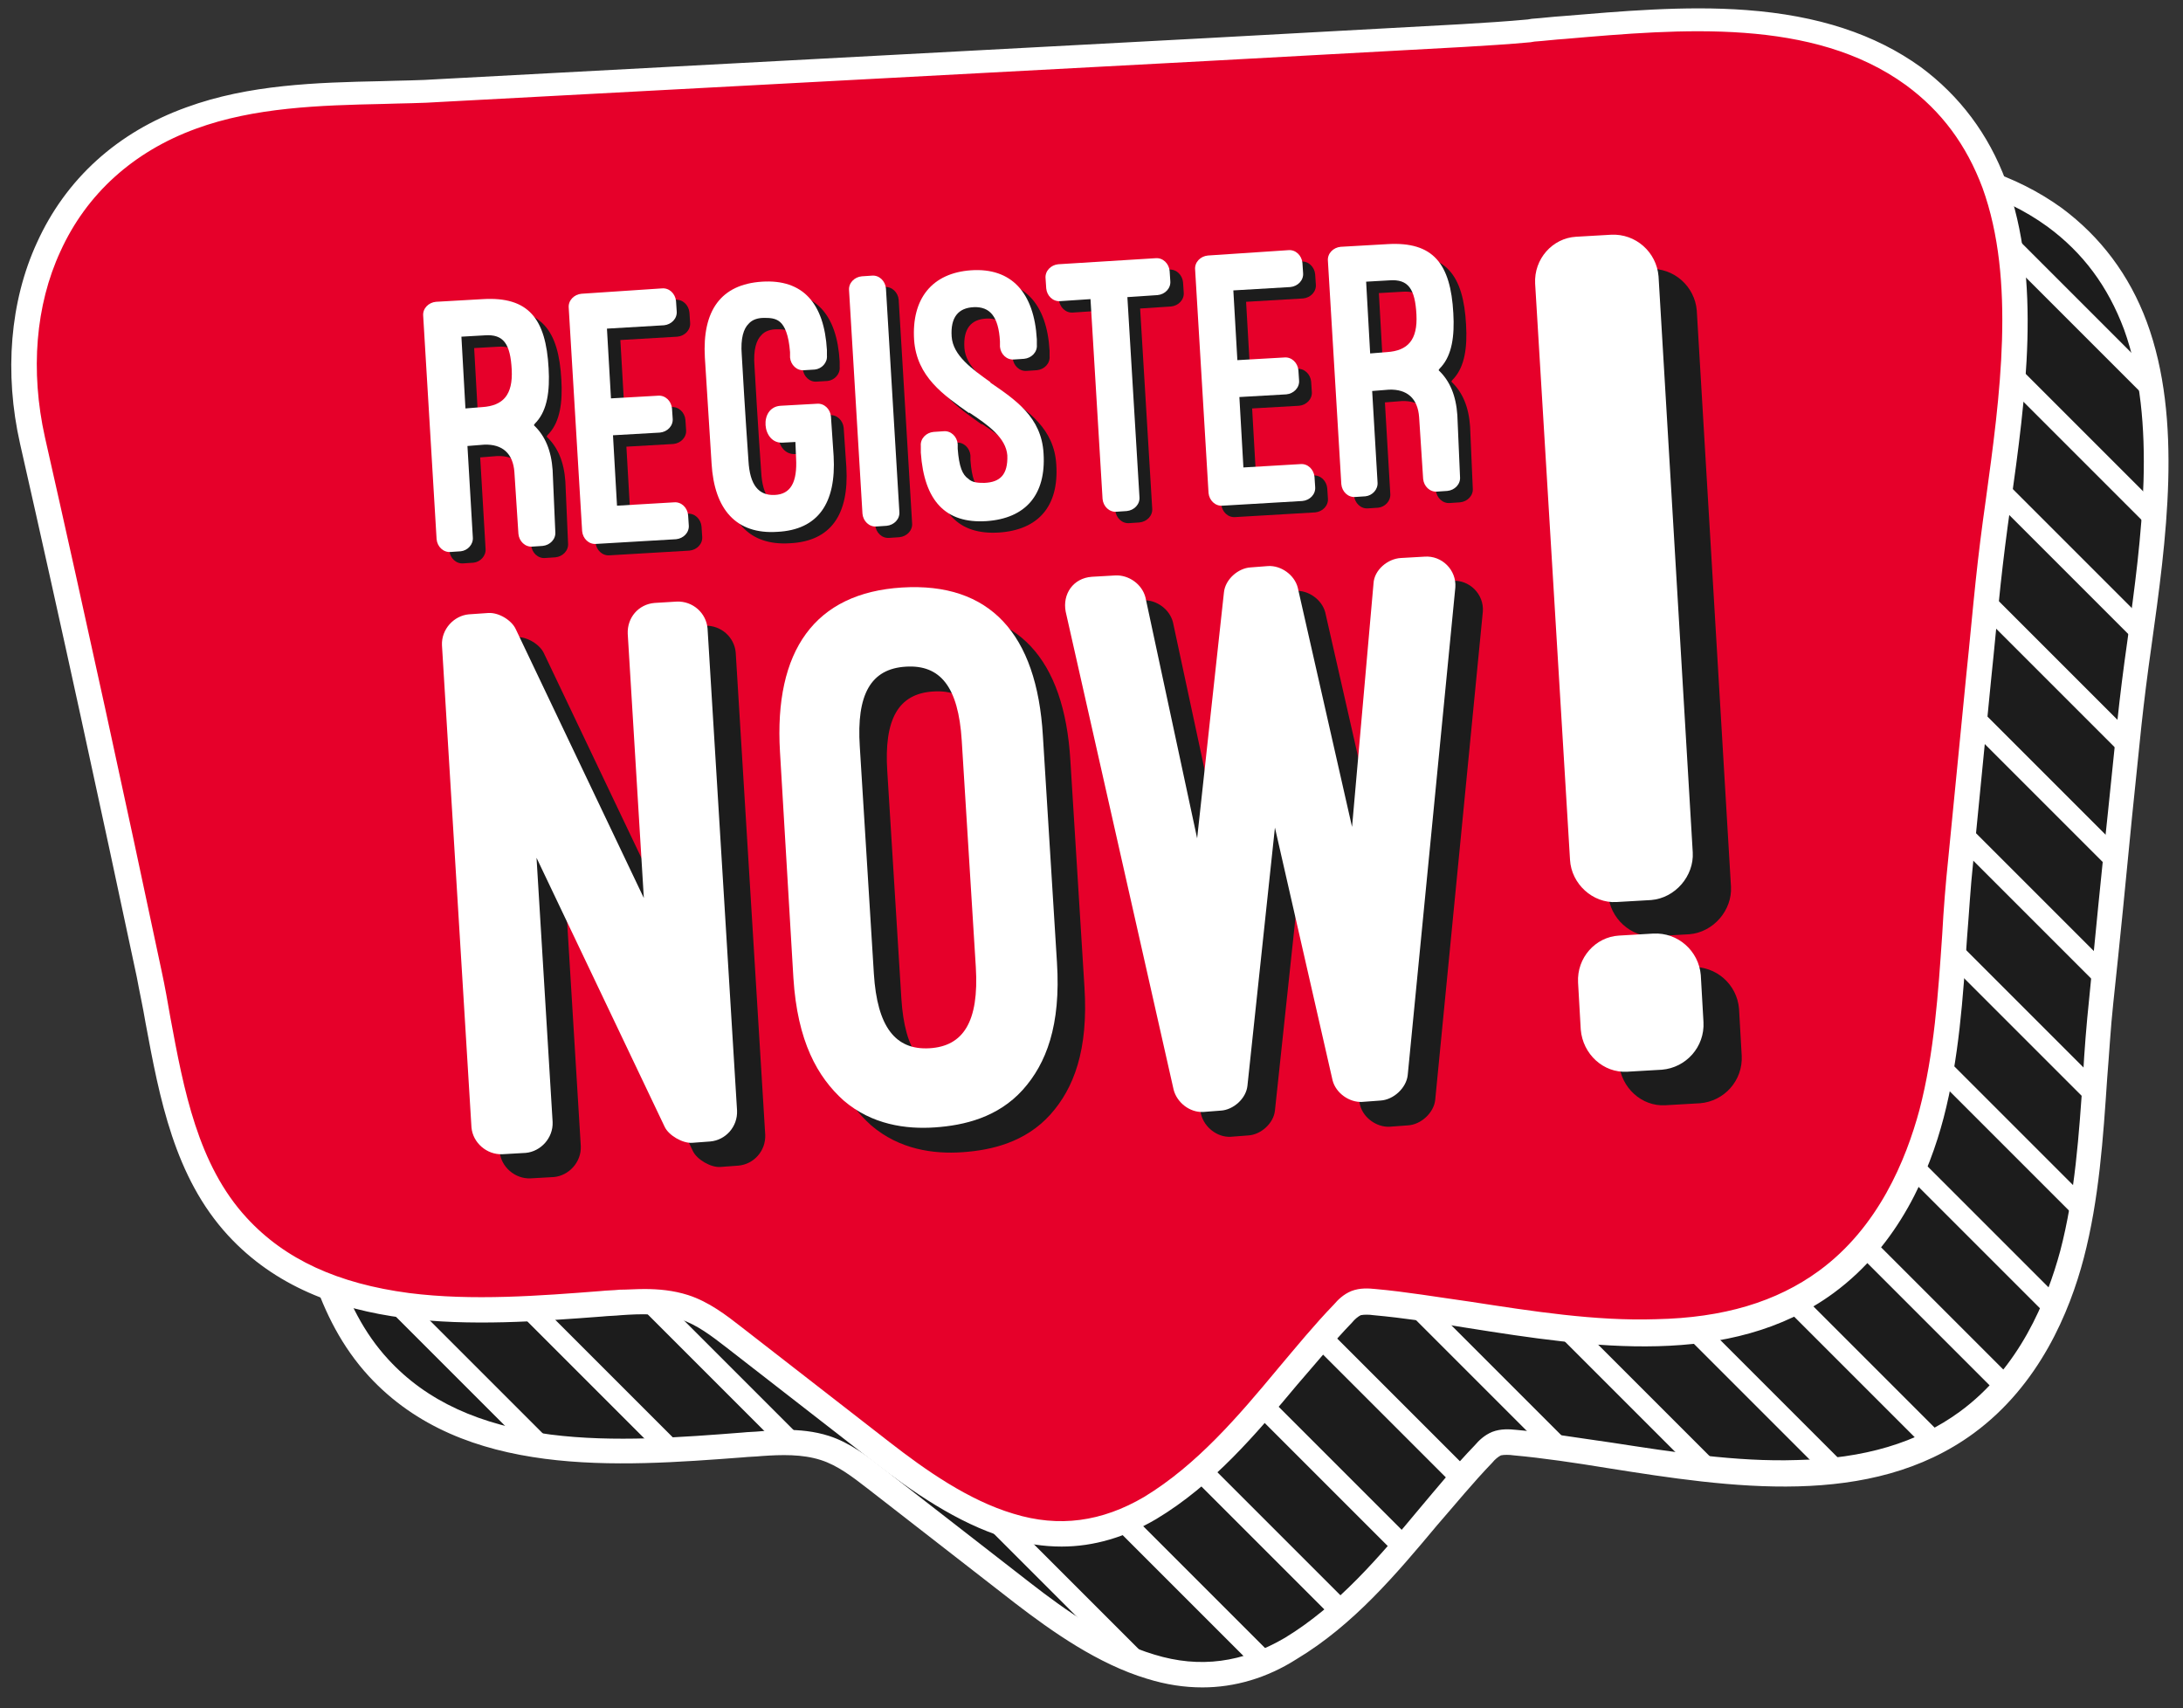<?xml version="1.0" encoding="UTF-8" standalone="no"?><svg xmlns="http://www.w3.org/2000/svg" xmlns:xlink="http://www.w3.org/1999/xlink" fill="#000000" height="254.7" preserveAspectRatio="xMidYMid meet" version="1" viewBox="80.0 149.0 325.5 254.7" width="325.5" zoomAndPan="magnify"><rect x="80.0" y="149.0" width="325.5" height="254.7" fill="#333333" stroke="none"/><g><g id="change1_13"><path d="M398.3,197.6c-2.3-6.2-6.1-11.8-12.1-16.1c-15.8-11.5-38.5-8.4-56.7-6.9c-3.5,0.3-7,0.6-10.5,0.7 c-19.2,1-38.4,2.1-57.7,3.1c-22.7,1.2-45.4,2.4-68,3.6c-9,0.5-17.9,1-26.9,1.4c-12.3,0.7-25.4-0.2-37.1,4.1 c-20.5,7.5-28.2,27.8-23.6,48.1c6,26.5,11.8,53,17.4,79.6c2.7,12.8,3.9,27.6,13.2,37.7c14.2,15.4,38.3,12.7,57.1,11.3 c3.2-0.2,6.5-0.4,9.5,0.7c2.8,0.9,5.1,2.7,7.4,4.5c7.3,5.7,14.7,11.4,22,17.1c12.3,9.5,25.4,17.2,40.1,8.3 c11.8-7.1,19.4-19.2,28.8-29c0.6-0.6,1.2-1.2,2-1.5c0.9-0.3,1.8-0.3,2.7-0.2c21,2,48.6,10.7,67.3-3c8.1-5.9,13.1-15.3,15.7-25 c3.2-12.2,3-25.3,4.3-37.7c1.4-13.8,2.7-27.6,4.1-41.4C399.1,239.4,404.9,215.6,398.3,197.6z" fill="#1c1c1c"/></g><g id="change2_5"><path d="M259.3,400.6c-2.7,0-5.4-0.4-8.3-1.3c-7.3-2.2-14.1-7-19.7-11.3l-22-17.1c-2.2-1.7-4.4-3.4-6.9-4.2 c-2.8-0.9-5.9-0.8-8.8-0.6c-0.9,0.1-1.9,0.1-2.8,0.2c-18.6,1.4-41.7,3.2-55.8-12.1c-8-8.7-10.2-20.4-12.3-31.7 c-0.4-2.4-0.9-4.6-1.3-6.8c-5.4-25.4-11.2-52.2-17.4-79.5c-2.4-10.6-1.5-21.3,2.5-30c4.3-9.5,12-16.5,22.3-20.2 c9.3-3.4,19.4-3.7,29.1-3.9c2.8-0.1,5.7-0.1,8.5-0.3l114.2-6.1c12.8-0.7,25.6-1.4,38.4-2.1c3.3-0.2,6.6-0.4,9.8-0.7l0.6-0.1 c1.5-0.1,3-0.3,4.6-0.4c8.5-0.7,18.2-1.6,27.4-0.9c10.7,0.8,19.2,3.6,26,8.5c5.8,4.3,10.1,10,12.7,17c5.4,14.6,2.9,32.5,0.7,48.3 c-0.6,4.2-1.1,8.2-1.5,11.9l-1.4,13.6c-0.9,9.3-1.8,18.5-2.8,27.8c-0.4,3.7-0.6,7.5-0.9,11.1c-0.6,8.9-1.2,18.1-3.5,26.9 c-2.1,8-6.6,18.9-16.4,26.1c-15.4,11.3-36.3,8.1-54.6,5.2c-4.9-0.8-9.6-1.5-14-1.9c-0.7-0.1-1.4-0.1-1.9,0 c-0.4,0.2-0.9,0.6-1.3,1.1c-2.8,2.9-5.5,6.2-8.2,9.3c-6.1,7.3-12.5,14.9-21,20C268.9,399.2,264.1,400.6,259.3,400.6z M197.1,362.2 c2.1,0,4.3,0.2,6.5,0.9c3.1,1,5.7,3,8,4.8l22,17.1c5.4,4.2,11.8,8.7,18.5,10.7c6.8,2.1,13.2,1.2,19.5-2.5 c7.9-4.8,14.1-12.1,20-19.2c2.7-3.2,5.4-6.5,8.3-9.5c0.6-0.7,1.4-1.5,2.6-2c1.3-0.5,2.6-0.4,3.6-0.3c4.5,0.4,9.2,1.2,14.2,1.9 c9.1,1.4,18.6,2.9,27.6,2.6c10.1-0.2,18-2.6,24.3-7.2c8.9-6.5,13-16.6,15-24c2.2-8.4,2.8-17.4,3.4-26.2c0.2-3.7,0.5-7.5,0.9-11.3 c0.9-9.3,1.8-18.5,2.8-27.8l1.4-13.6c0.4-3.8,0.9-7.8,1.5-12c2.1-15.3,4.5-32.7-0.5-46.5c-2.4-6.4-6.1-11.4-11.4-15.3 c-13.9-10.1-33.5-8.4-50.8-6.9c-1.6,0.1-3.1,0.3-4.6,0.4l-0.6,0.1c-3.2,0.3-6.6,0.5-9.9,0.7c-12.8,0.7-25.6,1.4-38.4,2.1 l-114.2,6.1c-2.8,0.2-5.8,0.2-8.6,0.3c-9.4,0.2-19.2,0.5-27.9,3.7c-9.3,3.4-16.3,9.7-20.2,18.3c-3.7,8-4.5,17.9-2.3,27.7 c6.2,27.4,12,54.2,17.4,79.6c0.5,2.3,0.9,4.6,1.3,6.9c2,10.8,4.1,22,11.4,29.9c5.7,6.2,13.6,9.8,24.2,11.2 c9.4,1.2,19.6,0.4,28.6-0.3c0.9-0.1,1.9-0.1,2.8-0.2C194.5,362.3,195.8,362.2,197.1,362.2z" fill="#ffffff"/></g></g><g id="change3_1"><path d="M377.2,176.6c-2.3-6.2-6.1-11.8-12.1-16.1c-15.8-11.5-38.5-8.4-56.7-6.9c-3.5,0.3-7,0.6-10.5,0.7 c-19.2,1-38.4,2.1-57.7,3.1c-22.7,1.2-45.4,2.4-68,3.6c-9,0.5-17.9,1-26.9,1.4c-12.3,0.7-25.4-0.2-37.1,4.1 c-20.5,7.5-28.2,27.8-23.6,48.1c6,26.5,11.8,53,17.4,79.6c2.7,12.8,3.9,27.6,13.2,37.7c14.2,15.4,38.3,12.7,57.1,11.3 c3.2-0.2,6.5-0.4,9.5,0.7c2.8,0.9,5.1,2.7,7.4,4.5c7.3,5.7,14.7,11.4,22,17.1c12.3,9.5,25.4,17.2,40.1,8.3 c11.8-7.1,19.4-19.2,28.8-29c0.6-0.6,1.2-1.2,2-1.5c0.9-0.3,1.8-0.3,2.7-0.2c21,2,48.6,10.7,67.3-3c8.1-5.9,13.1-15.3,15.7-25 c3.2-12.2,3-25.3,4.3-37.7c1.4-13.8,2.7-27.6,4.1-41.4C378.1,218.4,383.9,194.6,377.2,176.6z" fill="#e6002a"/></g><g id="change2_22"><path d="M238.3,379.6c-2.7,0-5.4-0.4-8.3-1.3c-7.3-2.2-14.1-7-19.7-11.3l-22-17.1c-2.2-1.7-4.4-3.4-6.9-4.2 c-2.8-0.9-5.9-0.8-8.8-0.6c-0.9,0.1-1.9,0.1-2.8,0.2c-18.6,1.4-41.7,3.2-55.8-12.1c-8-8.7-10.2-20.4-12.3-31.7 c-0.4-2.4-0.9-4.6-1.3-6.8c-5.4-25.4-11.2-52.2-17.4-79.5c-2.4-10.6-1.5-21.3,2.5-30c4.3-9.5,12-16.5,22.3-20.2 c9.3-3.4,19.4-3.7,29.1-3.9c2.8-0.1,5.7-0.1,8.5-0.3l114.2-6.1c12.8-0.7,25.6-1.4,38.4-2.1c3.3-0.2,6.6-0.4,9.8-0.7l0.6-0.1 c1.5-0.1,3-0.3,4.6-0.4c8.5-0.7,18.2-1.6,27.4-0.9c10.7,0.8,19.2,3.6,26,8.5c5.8,4.3,10.1,10,12.7,17l0,0 c5.4,14.6,2.9,32.5,0.7,48.3c-0.6,4.2-1.1,8.2-1.5,11.9c-0.5,4.7-0.9,9.3-1.4,14c-0.9,9.2-1.8,18.3-2.7,27.5 c-0.4,3.7-0.6,7.5-0.9,11.1c-0.6,8.9-1.2,18.1-3.5,26.9c-2.1,8-6.6,18.9-16.4,26.1c-15.4,11.3-36.3,8.1-54.6,5.2 c-4.9-0.8-9.6-1.5-14-1.9c-0.7-0.1-1.4-0.1-1.9,0c-0.4,0.2-0.9,0.6-1.3,1.1c-2.8,2.9-5.5,6.2-8.2,9.3c-6.1,7.3-12.5,14.9-21,20 C247.8,378.2,243.1,379.6,238.3,379.6z M176.1,341.2c2.1,0,4.3,0.2,6.5,0.9c3.1,1,5.7,3,8,4.8l22,17.1c5.4,4.2,11.8,8.7,18.5,10.7 c6.8,2.1,13.2,1.2,19.5-2.5c7.9-4.8,14.1-12.1,20-19.2c2.7-3.2,5.4-6.5,8.3-9.5c0.6-0.7,1.4-1.5,2.6-2c1.3-0.5,2.6-0.4,3.6-0.3 c4.5,0.4,9.2,1.2,14.2,1.9c9.1,1.4,18.6,2.9,27.6,2.6c10.1-0.2,18-2.6,24.3-7.2c8.9-6.5,13-16.6,15-24c2.2-8.4,2.8-17.4,3.4-26.2 c0.2-3.7,0.5-7.5,0.9-11.3c0.9-9.2,1.8-18.3,2.7-27.5c0.5-4.7,0.9-9.3,1.4-14c0.4-3.8,0.9-7.8,1.5-12c2.1-15.3,4.5-32.7-0.5-46.5 l0,0c-2.4-6.4-6.1-11.4-11.4-15.3c-13.9-10.1-33.5-8.4-50.8-6.9c-1.6,0.1-3.1,0.3-4.6,0.4l-0.6,0.1c-3.2,0.3-6.6,0.5-9.9,0.7 c-12.8,0.7-25.6,1.4-38.4,2.1l-114.2,6.1c-2.8,0.2-5.8,0.2-8.6,0.3c-9.4,0.2-19.2,0.5-27.9,3.7c-9.3,3.4-16.3,9.7-20.2,18.3 c-3.7,8-4.5,17.8-2.3,27.7c6.2,27.4,12,54.1,17.4,79.6c0.5,2.3,0.9,4.6,1.3,6.9c2,10.8,4.1,22,11.4,29.9c5.7,6.2,13.6,9.8,24.2,11.2 c9.4,1.2,19.6,0.4,28.6-0.3c0.9-0.1,1.9-0.1,2.8-0.2C173.5,341.3,174.8,341.2,176.1,341.2z" fill="#ffffff"/></g><g><g id="change2_34"><path d="M379,182.8c0.4,1.8,0.7,3.6,0.9,5.4l21,21c-0.2-1.8-0.5-3.6-0.9-5.4L379,182.8z" fill="#ffffff"/></g><g id="change2_16"><path d="M380.1,207.3l21,21c0.1-1.4,0.2-2.8,0.3-4.2l-21-21C380.3,204.5,380.2,205.9,380.1,207.3z" fill="#ffffff"/></g><g id="change2_17"><path d="M378.1,224.3l21,21c0.2-1.3,0.4-2.6,0.5-3.9l-21-21C378.4,221.7,378.3,223,378.1,224.3z" fill="#ffffff"/></g><g id="change2_11"><path d="M376.1,241.2l21,21c0.1-1.4,0.3-2.7,0.4-4.1l-21-21C376.3,238.5,376.2,239.8,376.1,241.2z" fill="#ffffff"/></g><g id="change2_12"><path d="M374.4,258.4l21,21c0.1-1.4,0.3-2.7,0.4-4.1l-21-21C374.6,255.7,374.5,257.1,374.4,258.4z" fill="#ffffff"/></g><g id="change2_3"><path d="M372.6,275.7l21,21c0.1-1.4,0.3-2.7,0.4-4.1l-21-21C372.9,273,372.8,274.3,372.6,275.7z" fill="#ffffff"/></g><g id="change2_33"><path d="M371.3,293.3l21,21c0.1-1.4,0.2-2.8,0.3-4.2l-21-21C371.5,290.5,371.4,291.9,371.3,293.3z" fill="#ffffff"/></g><g id="change2_1"><path d="M369.3,310.3l21,21c0.2-1.3,0.4-2.5,0.6-3.8l-21-21C369.8,307.7,369.6,309,369.3,310.3z" fill="#ffffff"/></g><g id="change2_20"><path d="M364.9,324.8l21,21c0.5-1,0.9-2.1,1.3-3.1l-21-21C365.8,322.7,365.4,323.8,364.9,324.8z" fill="#ffffff"/></g><g id="change2_35"><path d="M357.4,336.3l21,21c0.7-0.8,1.4-1.6,2-2.4l-21-21C358.8,334.7,358.2,335.5,357.4,336.3z" fill="#ffffff"/></g><g id="change2_21"><path d="M346.5,344.3l21,21c1-0.5,2-1,2.9-1.5l-21-21C348.4,343.3,347.5,343.8,346.5,344.3z" fill="#ffffff"/></g><g id="change2_4"><path d="M331.3,348.1l21,21c1.3-0.1,2.7-0.3,4-0.5l-21-21C334,347.8,332.7,348,331.3,348.1z" fill="#ffffff"/></g><g id="change2_18"><path d="M311.7,347.4l21,21c1.7,0.2,3.3,0.4,5,0.5l-21-21C315,347.8,313.4,347.6,311.7,347.4z" fill="#ffffff"/></g><g id="change2_9"><path d="M289.6,344.3l21,21c1.7,0.2,3.4,0.5,5.2,0.7l-21-21C293,344.7,291.3,344.5,289.6,344.3z" fill="#ffffff"/></g><g id="change2_6"><path d="M276.3,350l21,21c0.7-0.8,1.4-1.6,2.1-2.4l-21-21C277.7,348.4,277,349.2,276.3,350z" fill="#ffffff"/></g><g id="change2_24"><path d="M267.6,360.2l21,21c0.7-0.8,1.4-1.6,2.1-2.4l-21-21C269,358.6,268.3,359.4,267.6,360.2z" fill="#ffffff"/></g><g id="change2_10"><path d="M258.2,369.7l21,21c0.8-0.7,1.6-1.4,2.4-2.1l-21-21C259.8,368.3,259,369,258.2,369.7z" fill="#ffffff"/></g><g id="change2_2"><path d="M246.4,376.9l21,21c1-0.4,2.1-0.8,3.1-1.3l-21-21C248.5,376.1,247.5,376.6,246.4,376.9z" fill="#ffffff"/></g><g id="change2_23"><path d="M225.8,375.3l21,21c2.2,1,4.5,1.9,6.8,2.4l-21-21C230.4,377.2,228.1,376.3,225.8,375.3z" fill="#ffffff"/></g><g id="change2_8"><path d="M175.3,343.7l21,21c1.6,0,3.2,0,4.8,0.3l-21-21C178.5,343.7,176.9,343.7,175.3,343.7z" fill="#ffffff"/></g><g id="change2_7"><path d="M157.5,344.9l21,21c1.4-0.1,2.8-0.1,4.2-0.2l-21-21C160.3,344.7,158.9,344.8,157.5,344.9z" fill="#ffffff"/></g><g id="change2_36"><path d="M137.5,343.8l21,21c1.7,0.3,3.4,0.5,5.2,0.7l-21-21C140.9,344.4,139.2,344.1,137.5,343.8z" fill="#ffffff"/></g></g><g><g><g id="change1_5"><path d="M164.7,230c0.1,1.1-0.8,2-1.9,2.1l-1.5,0.1c-1.1,0.1-2-0.8-2.1-1.9l-0.6-9.2c-0.2-2.8-1.8-4.2-4.5-4.1 l-2.5,0.2l0.8,13.6c0.1,1.1-0.8,2-1.8,2.1l-1.5,0.1c-1.1,0.1-2-0.8-2.1-1.9l-2-33.3c-0.1-1.1,0.8-2,1.9-2.1l7-0.4 c6.8-0.4,9.4,2.9,9.8,10.3c0.2,3.4-0.2,6.2-1.8,8c-0.2,0.2-0.3,0.3-0.4,0.5c1.7,1.6,2.6,3.8,2.8,6.7L164.7,230z M151.3,211.6 l2.5-0.2c3.1-0.2,4.6-1.8,4.4-5.6c-0.2-3.8-1.2-5.3-4-5.1l-3.5,0.2L151.3,211.6z" fill="#1c1c1c"/></g><g id="change1_6"><path d="M180.7,193.7c1.1-0.1,2,0.8,2.1,1.9l0.1,1.5c0.1,1.1-0.8,2-1.9,2.1l-8.5,0.5l0.6,10.4l7-0.4 c1.1-0.1,2,0.8,2.1,1.9l0.1,1.5c0.1,1.1-0.8,2-1.9,2.1l-7,0.4l0.6,10.5l8.5-0.5c1.1-0.1,2,0.8,2.1,1.9l0.1,1.5 c0.1,1.1-0.8,2-1.9,2.1l-11.9,0.7c-1.1,0.1-2-0.8-2.1-1.9l-2-33.3c-0.1-1.1,0.8-2,1.9-2.1L180.7,193.7z" fill="#1c1c1c"/></g><g id="change1_7"><path d="M203.7,210.9c1.1-0.1,2,0.8,2.1,1.9l0.4,5.9c0.4,7-2.3,11-8.4,11.3c-6.1,0.4-9.4-3.3-9.8-10.2l-1-15.8 c-0.4-7,2.4-10.9,8.5-11.3c6.1-0.4,9.3,3.2,9.7,10.2l0,0.8c0.1,1.1-0.8,2-1.8,2.1l-1.6,0.1c-1.1,0.1-2-0.8-2.1-1.9l0-0.8 c-0.2-2.6-0.8-3.9-1.5-4.5c-0.7-0.6-1.6-0.6-2.4-0.6c-0.8,0-1.7,0.2-2.3,0.9c-0.7,0.7-1.2,2.1-1,4.6c0.5,8.8,0.9,14.3,1,15.8 c0.2,3.6,1.5,5.2,3.9,5.1c2.4-0.1,3.4-1.9,3.2-5.5l-0.1-2.4l-1.9,0.1c-3.1,0.2-3.6-5.3-0.3-5.5L203.7,210.9z" fill="#1c1c1c"/></g><g id="change1_8"><path d="M216,227c0.1,1.1-0.8,2-1.9,2.1l-1.5,0.1c-1.1,0.1-2-0.8-2.1-1.9l-2-33.3c-0.1-1.1,0.8-2,1.9-2.1l1.5-0.1 c1.1-0.1,2,0.8,2.1,1.9L216,227z" fill="#1c1c1c"/></g><g id="change1_9"><path d="M219.2,217.2c-0.1-1.1,0.8-2,1.9-2.1l1.5-0.1c1.1-0.1,2,0.8,2.1,1.9l0,0.7c0.2,2.7,0.7,3.9,1.6,4.5 c0.6,0.6,1.6,0.6,2.4,0.6c2.3-0.1,3.5-1.2,3.4-4.1c-0.2-2.6-2.8-4.5-5.7-6.4l0,0.1c-3.8-2.7-7.8-5.4-8.2-10.9 c-0.4-6.2,2.7-10,8.5-10.4c6-0.4,9.4,3.3,9.8,10.3l0,0.8c0.1,1.1-0.8,2-1.9,2.1l-1.5,0.1c-1.1,0.1-2-0.8-2.1-1.9l0-0.8 c-0.2-3.7-1.5-5.2-3.9-5.1c-2.3,0.1-3.5,1.5-3.3,4.4c0.2,2.8,3,4.8,5.8,6.8l-0.1,0c3.8,2.6,7.7,5.2,8,10.6 c0.4,6.2-2.7,9.7-8.5,10.1c-6.1,0.4-9.3-3-9.8-10.2L219.2,217.2z" fill="#1c1c1c"/></g><g id="change1_10"><path d="M237.9,192.2c-0.1-1.1,0.8-2,1.9-2.1l14.5-0.9c1.1-0.1,2,0.8,2.1,1.9l0.1,1.5c0.1,1.1-0.8,2-1.9,2.1L250,195 l1.8,29.8c0.1,1.1-0.8,2-1.9,2.1l-1.5,0.1c-1.1,0.1-2-0.8-2.1-1.9l-1.8-29.8l-4.5,0.3c-1.1,0.1-2-0.8-2.1-1.9L237.9,192.2z" fill="#1c1c1c"/></g><g id="change1_11"><path d="M274,188c1.1-0.1,2,0.8,2.1,1.9l0.1,1.5c0.1,1.1-0.8,2-1.9,2.1l-8.5,0.5l0.6,10.4l7-0.4 c1.1-0.1,2,0.8,2.1,1.9l0.1,1.5c0.1,1.1-0.8,2-1.9,2.1l-7,0.4l0.6,10.5l8.5-0.5c1.1-0.1,2,0.8,2.1,1.9l0.1,1.5 c0.1,1.1-0.8,2-1.9,2.1l-11.9,0.7c-1.1,0.1-2-0.8-2.1-1.9l-2-33.3c-0.1-1.1,0.8-2,1.9-2.1L274,188z" fill="#1c1c1c"/></g><g id="change1_12"><path d="M299.6,221.8c0.1,1.1-0.8,2-1.9,2.1l-1.5,0.1c-1.1,0.1-2-0.8-2.1-1.9l-0.6-9.2c-0.2-2.8-1.8-4.2-4.5-4.1 l-2.5,0.2l0.8,13.6c0.1,1.1-0.8,2-1.8,2.1l-1.5,0.1c-1.1,0.1-2-0.8-2.1-1.9l-2-33.3c-0.1-1.1,0.8-2,1.9-2.1l7-0.4 c6.8-0.4,9.4,2.9,9.8,10.3c0.2,3.4-0.2,6.2-1.8,8c-0.2,0.2-0.3,0.3-0.4,0.5c1.7,1.6,2.6,3.8,2.8,6.7L299.6,221.8z M286.2,203.4 l2.5-0.2c3.1-0.2,4.6-1.8,4.4-5.6c-0.2-3.8-1.2-5.3-4-5.1l-3.5,0.2L286.2,203.4z" fill="#1c1c1c"/></g><g id="change2_25"><path d="M162.8,228.3c0.1,1.1-0.8,2-1.9,2.1l-1.5,0.1c-1.1,0.1-2-0.8-2.1-1.9l-0.6-9.2c-0.2-2.8-1.8-4.2-4.5-4.1 l-2.5,0.2l0.8,13.6c0.1,1.1-0.8,2-1.8,2.1l-1.5,0.1c-1.1,0.1-2-0.8-2.1-1.9l-2-33.3c-0.1-1.1,0.8-2,1.9-2.1l7-0.4 c6.8-0.4,9.4,2.9,9.8,10.3c0.2,3.4-0.2,6.2-1.8,8c-0.2,0.2-0.3,0.3-0.4,0.5c1.7,1.6,2.6,3.8,2.8,6.7L162.8,228.3z M149.4,209.9 l2.5-0.2c3.1-0.2,4.6-1.8,4.4-5.6c-0.2-3.8-1.2-5.3-4-5.1l-3.5,0.2L149.4,209.9z" fill="#ffffff"/></g><g id="change2_26"><path d="M178.7,192c1.1-0.1,2,0.8,2.1,1.9l0.1,1.5c0.1,1.1-0.8,2-1.9,2.1l-8.5,0.5l0.6,10.4l7-0.4 c1.1-0.1,2,0.8,2.1,1.9l0.1,1.5c0.1,1.1-0.8,2-1.9,2.1l-7,0.4l0.6,10.5l8.5-0.5c1.1-0.1,2,0.8,2.1,1.9l0.1,1.5 c0.1,1.1-0.8,2-1.9,2.1l-11.9,0.7c-1.1,0.1-2-0.8-2.1-1.9l-2-33.3c-0.1-1.1,0.8-2,1.9-2.1L178.7,192z" fill="#ffffff"/></g><g id="change2_27"><path d="M201.8,209.2c1.1-0.1,2,0.8,2.1,1.9l0.4,5.9c0.4,7-2.3,11-8.4,11.3c-6.1,0.4-9.4-3.3-9.8-10.2l-1-15.8 c-0.4-7,2.4-10.9,8.5-11.3c6.1-0.4,9.3,3.2,9.7,10.2l0,0.8c0.1,1.1-0.8,2-1.8,2.1l-1.6,0.1c-1.1,0.1-2-0.8-2.1-1.9l0-0.8 c-0.2-2.6-0.8-3.9-1.5-4.5c-0.7-0.6-1.6-0.6-2.4-0.6c-0.8,0-1.7,0.2-2.3,0.9c-0.7,0.7-1.2,2.1-1,4.6c0.5,8.8,0.9,14.3,1,15.8 c0.2,3.6,1.5,5.2,3.9,5.1c2.4-0.1,3.4-1.9,3.2-5.5l-0.1-2.4l-1.9,0.1c-3.1,0.2-3.6-5.3-0.3-5.5L201.8,209.2z" fill="#ffffff"/></g><g id="change2_28"><path d="M214.1,225.3c0.1,1.1-0.8,2-1.9,2.1l-1.5,0.1c-1.1,0.1-2-0.8-2.1-1.9l-2-33.3c-0.1-1.1,0.8-2,1.9-2.1l1.5-0.1 c1.1-0.1,2,0.8,2.1,1.9L214.1,225.3z" fill="#ffffff"/></g><g id="change2_29"><path d="M217.3,215.5c-0.1-1.1,0.8-2,1.9-2.1l1.5-0.1c1.1-0.1,2,0.8,2.1,1.9l0,0.7c0.2,2.7,0.7,3.9,1.6,4.5 c0.6,0.6,1.6,0.6,2.4,0.6c2.3-0.1,3.5-1.2,3.4-4.1c-0.2-2.6-2.8-4.5-5.7-6.4l0,0.1c-3.8-2.7-7.8-5.4-8.2-10.9 c-0.4-6.2,2.7-10,8.5-10.4c6-0.4,9.4,3.3,9.8,10.3l0,0.8c0.1,1.1-0.8,2-1.9,2.1l-1.5,0.1c-1.1,0.1-2-0.8-2.1-1.9l0-0.8 c-0.2-3.7-1.5-5.2-3.9-5.1c-2.3,0.1-3.5,1.5-3.3,4.4c0.2,2.8,3,4.8,5.8,6.8l-0.1,0c3.8,2.6,7.7,5.2,8,10.6 c0.4,6.2-2.7,9.7-8.5,10.1c-6.1,0.4-9.3-3-9.8-10.2L217.3,215.5z" fill="#ffffff"/></g><g id="change2_30"><path d="M235.9,190.5c-0.1-1.1,0.8-2,1.9-2.1l14.5-0.9c1.1-0.1,2,0.8,2.1,1.9l0.1,1.5c0.1,1.1-0.8,2-1.9,2.1l-4.5,0.3 l1.8,29.8c0.1,1.1-0.8,2-1.9,2.1l-1.5,0.1c-1.1,0.1-2-0.8-2.1-1.9l-1.8-29.8l-4.5,0.3c-1.1,0.1-2-0.8-2.1-1.9L235.9,190.5z" fill="#ffffff"/></g><g id="change2_31"><path d="M272.1,186.3c1.1-0.1,2,0.8,2.1,1.9l0.1,1.5c0.1,1.1-0.8,2-1.9,2.1l-8.5,0.5l0.6,10.4l7-0.4 c1.1-0.1,2,0.8,2.1,1.9l0.1,1.5c0.1,1.1-0.8,2-1.9,2.1l-7,0.4l0.6,10.5l8.5-0.5c1.1-0.1,2,0.8,2.1,1.9l0.1,1.5 c0.1,1.1-0.8,2-1.9,2.1l-11.9,0.7c-1.1,0.1-2-0.8-2.1-1.9l-2-33.3c-0.1-1.1,0.8-2,1.9-2.1L272.1,186.3z" fill="#ffffff"/></g><g id="change2_32"><path d="M297.7,220.1c0.1,1.1-0.8,2-1.9,2.1l-1.5,0.1c-1.1,0.1-2-0.8-2.1-1.9l-0.6-9.2c-0.2-2.8-1.8-4.2-4.5-4.1 l-2.5,0.2l0.8,13.6c0.1,1.1-0.8,2-1.8,2.1l-1.5,0.1c-1.1,0.1-2-0.8-2.1-1.9l-2-33.3c-0.1-1.1,0.8-2,1.9-2.1l7-0.4 c6.8-0.4,9.4,2.9,9.8,10.3c0.2,3.4-0.2,6.2-1.8,8c-0.2,0.2-0.3,0.3-0.4,0.5c1.7,1.6,2.6,3.8,2.8,6.7L297.7,220.1z M284.3,201.7 l2.5-0.2c3.1-0.2,4.6-1.8,4.4-5.6c-0.2-3.8-1.2-5.3-4-5.1l-3.5,0.2L284.3,201.7z" fill="#ffffff"/></g></g><g><g id="change1_1"><path d="M187.4,323c-1.4,0.1-3.5-1.1-4.1-2.4l-19.1-40.1l2.4,39.4c0.1,2.4-1.8,4.4-4,4.6l-3.5,0.2 c-2.3,0.1-4.4-1.7-4.6-4l-4.4-71.9c-0.1-2.4,1.8-4.4,4-4.6l2.9-0.2c1.6-0.1,3.5,1.1,4.1,2.4l19.1,40.1l-2.4-39.4 c-0.1-2.4,1.6-4.4,4-4.6l3.3-0.2c2.4-0.1,4.4,1.7,4.6,4l4.4,71.9c0.1,2.4-1.7,4.4-4,4.6L187.4,323z" fill="#1c1c1c"/></g><g id="change1_2"><path d="M200.4,264.8c-0.9-15.1,5.2-23.7,18.2-24.5c13.1-0.8,20.1,6.9,21,22.1l2.1,33.8c0.6,9.4-1.6,15.1-5.1,19 c-3.7,4.1-8.7,5.3-13.1,5.6c-4.3,0.3-9.4-0.4-13.6-4c-3.9-3.5-6.9-8.8-7.5-18.3L200.4,264.8z M214.4,297.9 c0.5,7.9,3.2,11.4,8.3,11.1c5-0.3,7.4-3.9,6.9-12.1l-2.1-33.8c-0.5-8-3.2-11.3-8.3-11c-5.3,0.3-7.4,4.2-6.9,11.9L214.4,297.9z" fill="#1c1c1c"/></g><g id="change1_3"><path d="M285.7,275.9l3.2-36.3c0.1-2,2.1-3.7,4.1-3.8l3.5-0.2c2.6-0.2,4.8,2,4.6,4.6L294,313 c-0.2,1.9-2.1,3.7-4.1,3.8l-2.7,0.2c-1.9,0.1-3.9-1.3-4.4-3.2l-8.6-37.7l-4.1,38.5c-0.2,1.9-2.1,3.6-4,3.7l-2.6,0.2 c-2,0.1-3.9-1.4-4.4-3.3l-16.1-71.3c-0.5-2.6,1.1-5,3.9-5.2l3.5-0.2c2-0.1,4,1.3,4.5,3.3l7.7,35.9l4-36.7c0.2-1.9,2.1-3.6,4-3.7 l2.6-0.2c1.9-0.1,3.9,1.3,4.4,3.2L285.7,275.9z" fill="#1c1c1c"/></g><g id="change2_13"><path d="M183.2,319.4c-1.4,0.1-3.5-1.1-4.1-2.4L160,276.9l2.4,39.4c0.1,2.4-1.8,4.4-4,4.6l-3.5,0.2 c-2.3,0.1-4.4-1.7-4.6-4l-4.4-71.9c-0.1-2.4,1.8-4.4,4-4.6l2.9-0.2c1.6-0.1,3.5,1.1,4.1,2.4l19.1,40.1l-2.4-39.4 c-0.1-2.4,1.6-4.4,4-4.6l3.3-0.2c2.4-0.1,4.4,1.7,4.6,4l4.4,71.9c0.1,2.4-1.7,4.4-4,4.6L183.2,319.4z" fill="#ffffff"/></g><g id="change2_14"><path d="M196.3,261.1c-0.9-15.1,5.2-23.7,18.2-24.5c13.1-0.8,20.1,6.9,21,22.1l2.1,33.8c0.6,9.4-1.6,15.1-5.1,19 c-3.7,4.1-8.7,5.3-13.1,5.6c-4.3,0.3-9.4-0.4-13.6-4c-3.9-3.5-6.9-8.8-7.5-18.3L196.3,261.1z M210.3,294.2 c0.5,7.9,3.2,11.4,8.3,11.1c5-0.3,7.4-3.9,6.9-12.1l-2.1-33.8c-0.5-8-3.2-11.3-8.3-11c-5.3,0.3-7.4,4.2-6.9,11.9L210.3,294.2z" fill="#ffffff"/></g><g id="change2_15"><path d="M281.6,272.3l3.2-36.3c0.1-2,2.1-3.7,4.1-3.8l3.5-0.2c2.6-0.2,4.8,2,4.6,4.6l-7.1,72.7 c-0.2,1.9-2.1,3.7-4.1,3.8l-2.7,0.2c-1.9,0.1-3.9-1.3-4.4-3.2l-8.6-37.7l-4.1,38.5c-0.2,1.9-2.1,3.6-4,3.7l-2.6,0.2 c-2,0.1-3.9-1.4-4.4-3.3l-16.1-71.3c-0.5-2.6,1.1-5,3.9-5.2l3.5-0.2c2-0.1,4,1.3,4.5,3.3l7.7,35.9l4-36.7c0.2-1.9,2.1-3.6,4-3.7 l2.6-0.2c1.9-0.1,3.9,1.3,4.4,3.2L281.6,272.3z" fill="#ffffff"/></g></g></g><g><g id="change1_4"><path d="M338.1,281.2c0.2,3.5-2.6,6.8-6.2,7.1l-5.2,0.3c-3.5,0.2-6.7-2.7-6.9-6.3l-5.2-85.9c-0.2-3.7,2.6-6.8,6.1-7 l5.2-0.3c3.7-0.2,6.8,2.6,7.1,6.2L338.1,281.2z M332.2,293.2c3.7-0.2,6.8,2.6,7.1,6.2l0.4,7c0.2,3.7-2.6,6.8-6.2,7.1l-5.2,0.3 c-3.5,0.2-6.6-2.6-6.9-6.3l-0.4-7c-0.2-3.7,2.6-6.8,6.1-7L332.2,293.2z" fill="#1c1c1c"/></g><g id="change2_19"><path d="M332.4,276.1c0.2,3.5-2.6,6.8-6.2,7.1l-5.2,0.3c-3.5,0.2-6.7-2.7-6.9-6.3l-5.2-85.9c-0.2-3.7,2.6-6.8,6.1-7 l5.2-0.3c3.7-0.2,6.8,2.6,7.1,6.2L332.4,276.1z M326.5,288.2c3.7-0.2,6.8,2.6,7.1,6.2l0.4,7c0.2,3.7-2.6,6.8-6.2,7.1l-5.2,0.3 c-3.5,0.2-6.6-2.6-6.9-6.3l-0.4-7c-0.2-3.7,2.6-6.8,6.1-7L326.5,288.2z" fill="#ffffff"/></g></g></svg>